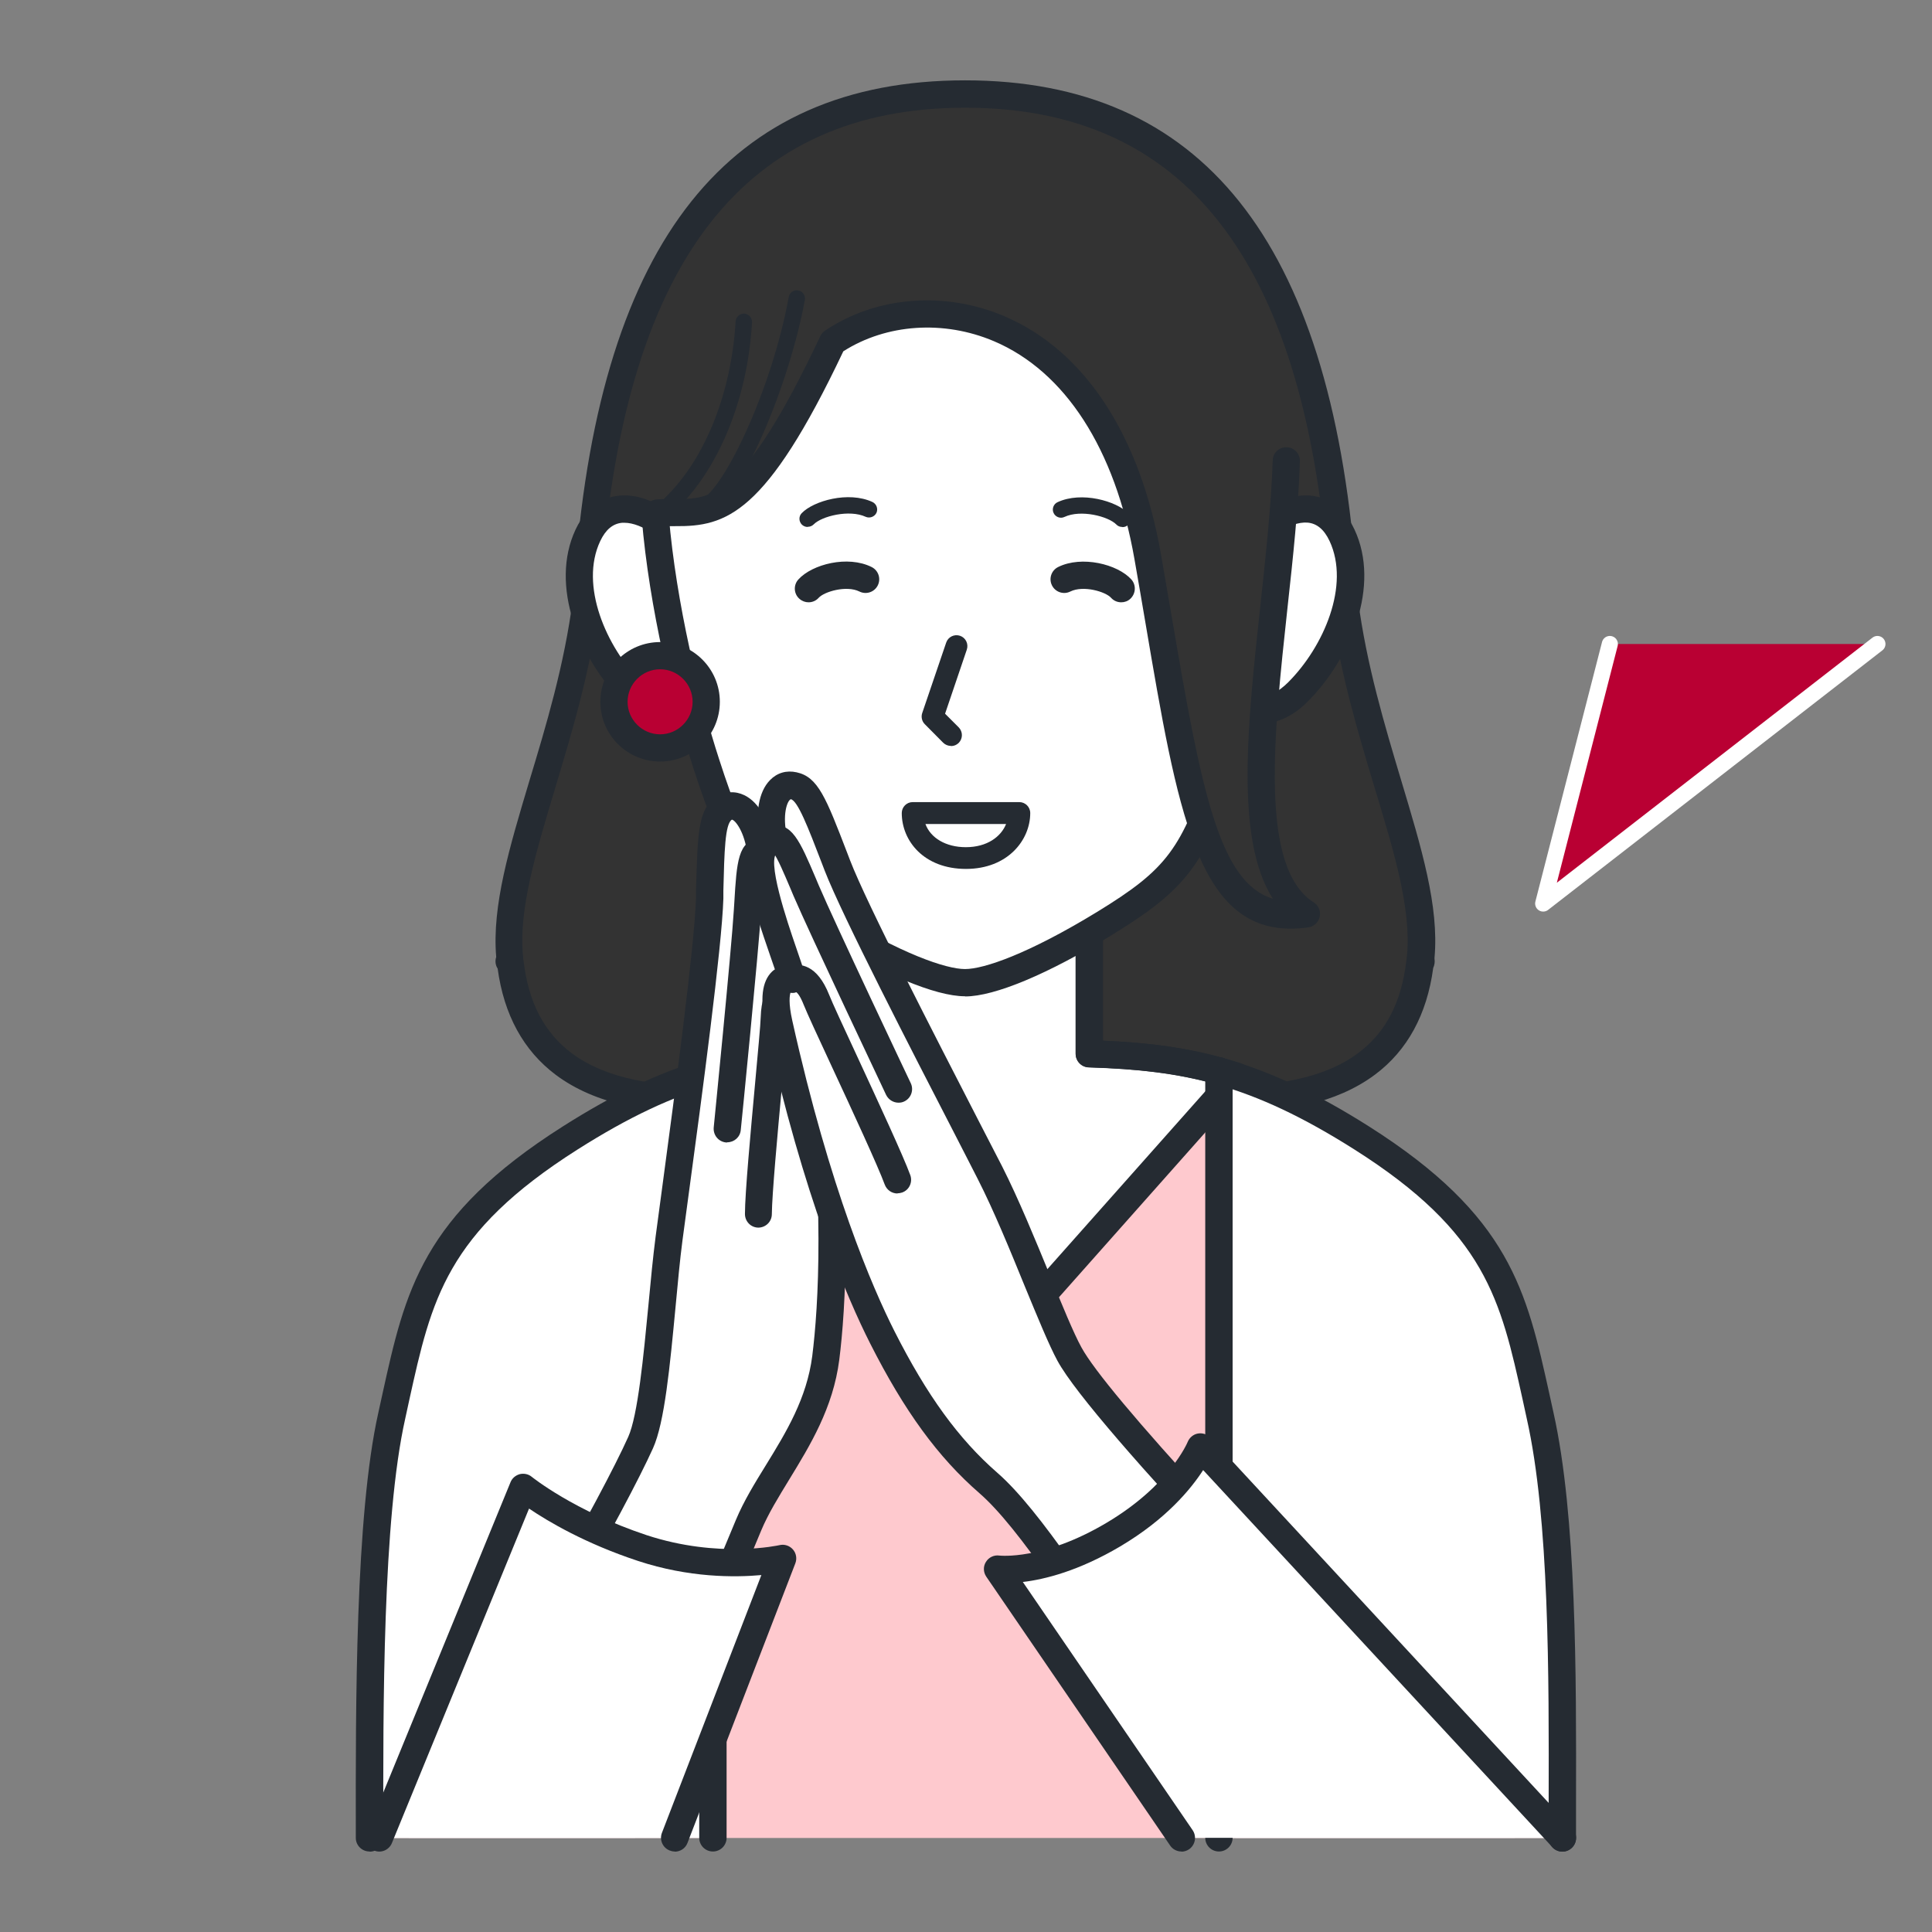 <?xml version="1.0" encoding="UTF-8"?><svg id="_レイヤー_2" xmlns="http://www.w3.org/2000/svg" xmlns:xlink="http://www.w3.org/1999/xlink" viewBox="0 0 120 120"><rect x="0" y="0" width="120" height="120" fill="#808080" stroke="none"/><defs><style>.cls-1,.cls-2{fill:none;}.cls-3{fill:#252b32;}.cls-4{fill:#fec9ce;}.cls-5{fill:#b90033;}.cls-6{fill:#fff;}.cls-2{stroke:#fff;stroke-linecap:round;stroke-linejoin:round;}.cls-7{fill:#333;}.cls-8{fill:#b90033;}.cls-9{clip-path:url(#clippath);}</style><clipPath id="clippath"><rect class="cls-1" width="120" height="120"/></clipPath></defs><g id="_レイヤー_1-2"><g class="cls-9"><polyline class="cls-8" points="99.99 40 95.85 56.12 116.61 40"/><polyline class="cls-2" points="99.99 40 95.85 56.12 116.61 40"/><path class="cls-7" d="M88.29,59.7s-.04-.07-.07-.11c0-.06.02-.11.02-.17.51-5.6-3.59-13.05-4.75-22.09-.05-.6-.1-1.22-.15-1.86-1.74-22.08-10.77-29.62-23.37-29.62,0,0-.01,0-.02,0s-.01,0-.02,0c-12.6,0-21.63,7.54-23.37,29.62-.05.64-.1,1.26-.15,1.86-1.16,9.04-5.26,16.5-4.75,22.09,0,.06.02.11.02.17-.02.04-.04.07-.07.11.03.02.06.05.09.07,1.63,13.93,22.06,6.58,28.25,6.56,6.18.02,26.62,7.36,28.25-6.56.03-.02.06-.05.09-.07Z"/><path class="cls-3" d="M76.28,69.14c-3.7,0-7.61-.67-10.89-1.23-2.25-.39-4.19-.72-5.44-.72-1.24,0-3.18.34-5.43.72-6.35,1.09-15.03,2.57-20-1.15-2-1.5-3.22-3.72-3.61-6.6-.14-.21-.17-.48-.09-.72-.27-3.19.82-6.79,2.07-10.97,1.02-3.37,2.17-7.19,2.69-11.26.05-.56.1-1.18.15-1.82,1.61-20.46,9.53-30.4,24.21-30.4s22.65,9.94,24.26,30.4c.05.64.1,1.25.15,1.86.52,4.03,1.67,7.85,2.68,11.22,1.26,4.2,2.36,7.82,2.07,11.02,0,.02,0,.04,0,.06.03.2,0,.4-.08.57-.39,2.9-1.61,5.13-3.62,6.63-2.4,1.79-5.66,2.38-9.11,2.38ZM59.95,65.49c1.39,0,3.4.35,5.72.74,6.04,1.03,14.32,2.45,18.7-.83,1.71-1.28,2.68-3.15,2.98-5.73,0-.04.01-.08.02-.11,0-.02,0-.04,0-.06,0-.04.01-.09.02-.13.27-2.91-.78-6.39-2-10.41-1.03-3.43-2.21-7.32-2.75-11.53-.05-.64-.1-1.26-.16-1.9-1.53-19.41-8.9-28.84-22.53-28.84s-21.04,9.43-22.57,28.84c-.05.64-.1,1.26-.15,1.86-.54,4.25-1.72,8.14-2.75,11.57-1.21,4.03-2.26,7.51-2,10.38.01.07.02.12.02.16,0,.02,0,.04,0,.07,0,.04.02.07.02.11.3,2.58,1.28,4.45,2.98,5.73,4.39,3.28,12.66,1.87,18.7.83,2.32-.4,4.33-.74,5.72-.74Z"/><path class="cls-4" d="M95.66,87.92c-1.55-6.91-2.11-11.55-11.08-17.24-6.54-4.15-10.86-5.05-16.93-5.23v-8.68h-15.31v8.68c-6.07.18-10.39,1.08-16.93,5.23-8.96,5.69-9.53,10.33-11.08,17.24-1.55,6.91-1.38,18.26-1.38,26.24h74.09c0-7.98.17-19.32-1.38-26.24Z"/><path class="cls-6" d="M60,85.8l16.82-18.95c-2.97-.98-5.8-1.3-9.17-1.4v-8.68h-15.31v8.68c-3.37.1-6.2.43-9.17,1.4l16.82,18.95Z"/><path class="cls-3" d="M60,86.64c-.24,0-.47-.1-.63-.28l-16.82-18.95c-.19-.21-.26-.51-.18-.78.07-.28.28-.49.55-.58,2.56-.84,5.1-1.26,8.58-1.41v-7.87c0-.47.38-.85.85-.85h15.31c.47,0,.85.38.85.85v7.87c3.49.15,6.02.57,8.58,1.41.27.09.48.31.55.58.07.28,0,.57-.18.78l-16.82,18.95c-.16.18-.39.28-.63.28ZM44.69,67.28l15.31,17.24,15.31-17.24c-2.2-.6-4.53-.89-7.68-.99-.46-.01-.82-.39-.82-.85v-7.84h-13.62v7.84c0,.46-.36.83-.82.85-3.15.1-5.48.39-7.68.99Z"/><path class="cls-6" d="M22.95,109.08c0-7.22.14-15.62,1.38-21.16,1.55-6.91,2.11-11.55,11.08-17.24,3.36-2.13,6.14-3.4,8.87-4.16v47.64h-21.33c0-1.33,0-2.76,0-4.24,0-.28,0-.55,0-.84Z"/><path class="cls-3" d="M44.28,115c-.47,0-.85-.38-.85-.85v-47.64c0-.47.38-.85.85-.85s.85.38.85.85v47.64c0,.47-.38.85-.85.85Z"/><path class="cls-6" d="M97.05,109.08c0-7.22-.14-15.62-1.38-21.16-1.55-6.91-2.11-11.55-11.08-17.24-3.36-2.13-6.14-3.4-8.87-4.16v47.64h21.33c0-1.33,0-2.76,0-4.24,0-.28,0-.55,0-.84Z"/><path class="cls-3" d="M75.71,115c-.47,0-.85-.38-.85-.85v-47.64c0-.47.38-.85.85-.85s.85.38.85.85v47.64c0,.47-.38.85-.85.85Z"/><path class="cls-3" d="M22.95,115c-.47,0-.85-.38-.85-.84v-.24c-.01-7.87-.04-19.77,1.4-26.18l.25-1.14c1.42-6.43,2.44-11.07,11.2-16.63,6.42-4.08,10.87-5.09,16.54-5.33v-7.87c0-.47.38-.85.85-.85h15.31c.47,0,.85.38.85.85v7.87c5.67.24,10.11,1.26,16.54,5.33,8.76,5.56,9.78,10.2,11.2,16.63l.25,1.14c1.43,6.4,1.42,16.29,1.4,24.24v2.18c0,.47-.38.85-.85.85s-.85-.38-.85-.85v-2.19c.02-7.86.04-17.65-1.36-23.86l-.25-1.15c-1.38-6.25-2.29-10.39-10.45-15.56-6.44-4.08-10.61-4.92-16.5-5.1-.46-.01-.82-.39-.82-.85v-7.84h-13.62v7.84c0,.46-.36.83-.82.85-5.89.18-10.07,1.02-16.5,5.1-8.16,5.18-9.07,9.31-10.45,15.56l-.25,1.15c-1.4,6.23-1.38,18.01-1.36,25.81v.24c0,.47-.38.85-.84.85h0Z"/><path class="cls-6" d="M43.22,34.66c-1.84-2.71-5.26-4.5-6.71-1.41-1.45,3.1.32,7.31,2.74,9.73,2.42,2.42,4.75.39,4.94-1.36.19-1.74-.97-6.97-.97-6.97Z"/><path class="cls-3" d="M41.54,44.94c-.79,0-1.81-.29-2.88-1.36-2.68-2.68-4.54-7.21-2.91-10.69.76-1.62,1.92-2.04,2.77-2.11,2.04-.16,4.18,1.59,5.41,3.4.06.09.1.19.13.29.12.55,1.19,5.42.98,7.25-.15,1.34-1.15,2.59-2.42,3.04-.27.1-.64.18-1.07.18ZM38.78,32.47s-.09,0-.13,0c-.58.05-1.03.42-1.37,1.14-1.29,2.74.36,6.57,2.57,8.78.52.52,1.33,1.08,2.2.78.73-.26,1.24-1.03,1.3-1.63.14-1.27-.58-5-.92-6.53-1.06-1.5-2.56-2.54-3.65-2.54Z"/><path class="cls-6" d="M76.64,34.66c1.84-2.71,5.26-4.5,6.71-1.41,1.45,3.1-.32,7.31-2.74,9.73-2.42,2.42-4.75.39-4.94-1.36-.19-1.74.97-6.97.97-6.97Z"/><path class="cls-3" d="M78.33,44.94c-.43,0-.8-.09-1.07-.18-1.28-.45-2.28-1.7-2.42-3.04-.2-1.83.86-6.7.98-7.25.02-.1.07-.2.13-.29,1.23-1.81,3.38-3.56,5.41-3.4.84.07,2.01.49,2.77,2.11,1.63,3.48-.23,8.01-2.91,10.69-1.07,1.07-2.09,1.36-2.88,1.36ZM77.43,35c-.33,1.54-1.06,5.27-.92,6.53.07.6.57,1.37,1.3,1.63.87.31,1.67-.25,2.2-.78,2.21-2.21,3.86-6.03,2.57-8.78-.34-.72-.79-1.09-1.37-1.14-1.11-.08-2.68.97-3.78,2.53Z"/><path class="cls-6" d="M40.56,27.81c.38-12.94,11.28-18.69,19.37-18.69s18.99,5.74,19.37,18.69c.2,6.92-1.96,15.47-3.3,19.61-1.85,5.72-2.85,7.12-7.41,9.92-4.56,2.8-7.38,3.69-8.66,3.69s-4.1-.89-8.66-3.69c-4.56-2.8-5.56-4.2-7.41-9.92-1.34-4.14-3.51-12.69-3.3-19.61Z"/><path class="cls-3" d="M60,53.97c-2.62,0-3.99-1.75-3.99-3.47,0-.37.3-.68.68-.68h6.62c.37,0,.68.3.68.68,0,1.68-1.4,3.47-3.99,3.47ZM57.48,51.18c.32.87,1.27,1.44,2.51,1.44,1.33,0,2.19-.66,2.5-1.44h-5.01Z"/><path class="cls-3" d="M59.06,46.33c-.17,0-.35-.07-.48-.2l-1.14-1.15c-.18-.18-.24-.45-.16-.69l1.49-4.38c.12-.35.5-.54.86-.42.35.12.54.5.42.86l-1.35,3.98.85.85c.26.27.26.69,0,.96-.13.13-.3.2-.48.2Z"/><path class="cls-3" d="M59.93,61.88c-1.83,0-5.15-1.39-9.1-3.81-4.68-2.87-5.85-4.43-7.77-10.38-1.24-3.84-2.74-9.93-3.2-15.51-.04-.47.31-.87.77-.91.46-.04.87.31.91.77.46,5.44,1.91,11.38,3.13,15.13,1.8,5.57,2.73,6.81,7.05,9.46,4.28,2.63,7.05,3.56,8.22,3.56s3.93-.94,8.22-3.56c4.32-2.65,5.25-3.89,7.05-9.46,1.41-4.35,3.11-11.56,3.26-17.53.01-.47.39-.85.87-.82.47.01.84.4.82.87-.16,6.15-1.9,13.55-3.34,18.01-1.93,5.96-3.09,7.51-7.77,10.38-3.95,2.42-7.27,3.81-9.1,3.81Z"/><path class="cls-7" d="M78.87,20.84c-4.09-9.31-10.32-12.92-18.94-12.92-10.38,0-17.04,5.13-20.49,19.3,0,0,1.28,4.68,1.42,4.65,3.36-.64,5.11,1.6,10.87-10.62,5.71-3.85,16.87-2.1,19.57,13.33,2.58,14.76,3.31,23.13,9.88,22.19-6.91-4.37,1.59-28.05-2.31-35.93Z"/><path class="cls-3" d="M80.17,57.68c-5.79,0-7.04-7.31-9.02-18.97-.22-1.27-.44-2.61-.69-4-1.2-6.83-4.3-11.64-8.73-13.52-3.11-1.32-6.67-1.08-9.35.63-4.81,10.15-7.28,10.89-10.45,10.86-.35,0-.68,0-1.01.02-.47.04-.88-.31-.91-.77s.31-.88.77-.91c.41-.03.8-.03,1.17-.03,2.17.02,4.22.04,9-10.11.07-.14.17-.26.29-.34,3.17-2.14,7.44-2.48,11.14-.9,4.98,2.12,8.43,7.37,9.73,14.79.24,1.39.47,2.73.69,4,1.83,10.75,2.94,16.38,6.26,17.39-2.35-3.67-1.58-10.79-.77-18.26.33-3.05.67-6.21.76-8.96.01-.47.39-.83.87-.82.47.01.83.4.82.87-.09,2.82-.43,6.01-.77,9.09-.86,7.95-1.76,16.16,1.63,18.31.3.19.45.55.37.89-.07.35-.36.61-.71.66-.39.06-.77.08-1.13.08Z"/><path class="cls-3" d="M43.48,32.13c-.23,0-.44-.15-.49-.39-.07-.27.1-.55.37-.61,1.45-.36,4.56-6.82,5.63-12.68.05-.28.31-.46.59-.41.28.05.46.31.41.59-.91,5.02-4,12.9-6.38,13.49-.04.01-.08.01-.12.01Z"/><path class="cls-3" d="M41.64,31.82c-.13,0-.27-.05-.37-.16-.19-.2-.19-.52.01-.72,2.5-2.4,4.15-6.51,4.41-10.98.02-.28.26-.49.54-.48.28.02.49.26.48.54-.27,4.72-2.04,9.07-4.72,11.65-.1.09-.23.14-.35.14Z"/><path class="cls-5" d="M43.86,43.59c0-1.58-1.28-2.86-2.86-2.86s-2.86,1.28-2.86,2.86,1.28,2.86,2.86,2.86,2.86-1.28,2.86-2.86Z"/><path class="cls-3" d="M41,47.3c-2.05,0-3.71-1.66-3.71-3.71s1.66-3.71,3.71-3.71,3.71,1.66,3.71,3.71-1.66,3.71-3.71,3.71ZM41,41.57c-1.11,0-2.02.91-2.02,2.02s.91,2.02,2.02,2.02,2.02-.91,2.02-2.02-.91-2.02-2.02-2.02Z"/><path class="cls-3" d="M69.64,37.41c-.23,0-.46-.09-.63-.28-.34-.38-1.72-.79-2.53-.39-.42.21-.93.04-1.14-.38-.21-.42-.04-.93.38-1.14,1.47-.73,3.69-.18,4.55.77.31.35.28.88-.06,1.2-.16.15-.36.22-.57.22Z"/><path class="cls-3" d="M50.22,37.41c-.2,0-.4-.07-.57-.22-.35-.31-.38-.85-.06-1.2.86-.95,3.07-1.51,4.55-.77.42.21.59.72.38,1.14-.21.42-.72.59-1.14.38-.81-.4-2.19.01-2.53.39-.17.19-.4.28-.63.28Z"/><path class="cls-3" d="M69.7,32.73c-.13,0-.27-.05-.36-.15-.5-.51-2.21-.95-3.23-.47-.25.12-.56,0-.67-.25-.12-.25,0-.56.25-.67,1.49-.69,3.65-.07,4.39.69.2.2.19.52-.01.72-.1.1-.23.14-.35.14Z"/><path class="cls-3" d="M50.16,32.73c-.13,0-.25-.05-.35-.14-.2-.2-.21-.52-.01-.72.73-.76,2.9-1.38,4.39-.69.25.12.36.42.25.67-.12.25-.42.36-.67.25-1.02-.47-2.73-.04-3.23.47-.1.1-.23.15-.36.15Z"/><path class="cls-6" d="M25.38,114.15c6.23-9.14,12.75-20.85,14.42-24.56.94-2.1,1.24-8.57,1.77-12.67.53-4.09,2.42-17.49,2.51-21.15.1-3.66.09-5.07.9-5.57,1.05-.66,2.08.91,2.29,2.71,2.1-.02,1.69,5.62,1.83,8.57,0,0,1.3-.94,1.7,2.33,1.16,9.3,1.05,16.19.51,20.52-.55,4.33-3.46,7.22-4.8,10.39-2.26,5.35-3.33,8.54-7.07,19.43"/><path class="cls-3" d="M26.38,113.52c-.16,0-.32-.05-.47-.14-.39-.26-.49-.78-.24-1.17,5.7-8.57,11.72-19.32,13.35-22.96.6-1.34.95-5.01,1.26-8.24.14-1.51.28-2.94.44-4.19.1-.78.25-1.89.43-3.21.75-5.59,2-14.93,2.08-17.85v-.5c.11-3.68.14-5.05,1.29-5.77.54-.34,1.15-.37,1.71-.1.97.47,1.52,1.7,1.76,2.82,1.82.71,1.86,4.25,1.9,7.41,0,.33,0,.65.01.96.07.02.13.04.2.07.81.35,1.31,1.36,1.52,3.07,1.35,10.83.9,17.64.51,20.73-.38,3-1.83,5.35-3.1,7.43-.67,1.1-1.31,2.13-1.75,3.18-2.13,5.03-3.22,8.23-6.48,17.7l-.06.19c-.15.44-.63.68-1.08.53-.44-.15-.68-.63-.53-1.08l.06-.19c3.27-9.52,4.37-12.73,6.52-17.81.49-1.17,1.16-2.26,1.87-3.41,1.25-2.03,2.53-4.13,2.87-6.76.38-3.02.82-9.66-.51-20.31-.14-1.15-.38-1.56-.48-1.68-.24.11-.53.12-.77-.01-.26-.14-.45-.4-.46-.7-.03-.56-.03-1.2-.04-1.89-.02-1.45-.07-5.87-.93-5.87,0,0,0,0-.01,0-.43,0-.79-.32-.84-.75-.15-1.32-.74-2.09-.95-2.11-.43.26-.47,2-.53,4.4v.5c-.09,3.01-1.35,12.42-2.11,18.03-.18,1.32-.33,2.43-.43,3.2-.16,1.22-.29,2.63-.43,4.13-.35,3.69-.68,7.18-1.4,8.78-1.66,3.69-7.74,14.57-13.49,23.21-.16.24-.43.38-.71.38Z"/><path class="cls-3" d="M47.11,76.25h0c-.47,0-.84-.38-.84-.85,0-1.26.35-5.06.63-8.11.17-1.88.34-3.66.35-4.13.06-2.01,1.01-2.48,1.79-2.53.48-.03.87.33.89.8.03.47-.33.87-.8.89-.02,0-.04,0-.04,0,0,0-.14.17-.16.89-.02.52-.17,2.16-.36,4.23-.28,3.02-.62,6.78-.63,7.97,0,.47-.38.84-.85.84Z"/><path class="cls-3" d="M45.17,70.96s-.06,0-.08,0c-.47-.05-.8-.46-.76-.93.01-.11,1.1-11.02,1.25-13.51l.03-.47c.15-2.54.23-3.82,1.55-3.98.46-.06.89.27.95.73.05.4-.19.78-.56.9-.12.36-.18,1.38-.25,2.45l-.03.47c-.16,2.53-1.21,13.12-1.26,13.57-.04.44-.41.76-.84.76Z"/><path class="cls-6" d="M41.9,114.15l6.7-17.37s-3.97.92-8.71-.64c-4.74-1.57-7.4-3.77-7.4-3.77l-8.93,21.78"/><path class="cls-3" d="M41.9,115c-.1,0-.2-.02-.3-.06-.44-.17-.65-.66-.49-1.09l6.18-16.02c-1.65.15-4.49.17-7.67-.88-3.27-1.08-5.58-2.45-6.76-3.25l-8.52,20.78c-.18.43-.67.64-1.1.46-.43-.18-.64-.67-.46-1.1l8.93-21.78c.1-.25.32-.43.58-.5.26-.06.54,0,.74.17.03.02,2.62,2.12,7.13,3.62,4.47,1.47,8.22.63,8.26.62.3-.07.62.03.83.27.21.24.26.57.15.86l-6.7,17.37c-.13.34-.45.54-.79.54Z"/><path class="cls-6" d="M94.09,114.15c-10.14-10.22-25.55-26.12-27.68-30.04-1.1-2.02-3.06-7.59-4.93-11.27-1.87-3.68-8.15-15.66-9.48-19.08-1.32-3.42-1.79-4.75-2.72-4.95-1.21-.26-1.66,1.56-1.24,3.32-1.99.69.3,5.86,1.15,8.69,0,0-1.54-.45-.82,2.77,2.03,9.15,4.45,15.61,6.42,19.5s3.99,6.78,6.59,9.05c3.71,3.23,9.73,13.75,15.38,22.01"/><path class="cls-3" d="M92.63,113.52c-.22,0-.44-.08-.6-.25-8.9-9-24.15-24.7-26.35-28.75-.53-.98-1.22-2.67-2.03-4.63-.9-2.21-1.93-4.72-2.92-6.66-.35-.7-.87-1.69-1.47-2.87-2.6-5.04-6.95-13.48-8.04-16.29l-.18-.47c-.86-2.24-1.49-3.86-1.92-3.96-.24.09-.54,1.01-.24,2.3.1.42-.14.85-.55.99-.82.28.62,4.47,1.09,5.84.22.65.44,1.27.6,1.8.09.3,0,.62-.21.84-.19.19-.45.28-.71.24-.05.16-.14.62.11,1.74,2.33,10.47,4.98,16.59,6.35,19.3,2.02,3.99,3.99,6.7,6.39,8.79,2.63,2.29,6.3,8,10.19,14.04,1.42,2.21,2.89,4.49,4.33,6.64.26.39.16.91-.23,1.17-.39.26-.91.16-1.17-.23-1.45-2.17-2.92-4.46-4.35-6.67-3.82-5.94-7.42-11.54-9.88-13.68-2.58-2.24-4.67-5.11-6.79-9.3-1.41-2.78-4.12-9.05-6.49-19.7-.37-1.69-.24-2.8.4-3.41.05-.05.11-.09.17-.13-.1-.29-.2-.59-.31-.9-1.03-2.99-2.18-6.34-.7-7.62-.15-1.13-.04-2.48.71-3.24.44-.45,1.02-.62,1.65-.48,1.33.29,1.82,1.57,3.14,5l.18.47c1.05,2.73,5.38,11.11,7.96,16.13.61,1.18,1.12,2.18,1.48,2.87,1.02,2.01,2.06,4.55,2.98,6.79.75,1.83,1.46,3.57,1.95,4.46,1.54,2.83,11.04,13.17,26.07,28.37.33.33.33.87,0,1.2-.16.16-.38.24-.6.24Z"/><path class="cls-3" d="M55.75,74.13c-.35,0-.67-.21-.8-.56-.41-1.12-1.99-4.54-3.27-7.29-.88-1.89-1.57-3.39-1.76-3.87-.27-.69-.46-.78-.46-.78-.45.13-.93-.12-1.06-.57-.13-.45.11-.91.56-1.05.75-.22,1.8-.09,2.54,1.78.17.44.92,2.06,1.72,3.78,1.35,2.92,2.89,6.24,3.32,7.42.16.44-.07.93-.51,1.08-.1.03-.19.05-.29.05Z"/><path class="cls-3" d="M55.81,68.49c-.32,0-.62-.18-.77-.48-.19-.41-4.75-10.03-5.75-12.36l-.18-.43c-.42-.99-.82-1.93-1.06-2.23h0c-.39,0-.74-.27-.83-.67-.1-.46.19-.91.65-1.01,1.3-.28,1.8.89,2.8,3.24l.18.43c.98,2.3,5.67,12.2,5.72,12.3.2.42.02.93-.4,1.13-.12.06-.24.08-.36.08Z"/><path class="cls-6" d="M73.38,114.15l-11.42-16.7s2.89.41,7.19-2.14c4.3-2.55,5.4-5.45,5.4-5.45l22.49,24.29"/><path class="cls-3" d="M73.38,115c-.27,0-.54-.13-.7-.37l-11.42-16.7c-.19-.28-.2-.64-.02-.92.18-.29.51-.44.84-.39.02,0,2.7.31,6.64-2.03,3.95-2.34,5.04-5.01,5.05-5.03.11-.27.35-.47.63-.52.28-.05.58.04.78.25l22.49,24.29c.32.34.3.88-.05,1.2-.34.32-.88.3-1.2-.05l-21.69-23.42c-.75,1.16-2.28,3.04-5.15,4.74-2.57,1.52-4.68,2.05-6.05,2.21l10.55,15.42c.26.39.16.91-.22,1.18-.15.1-.31.15-.48.15Z"/></g></g></svg>